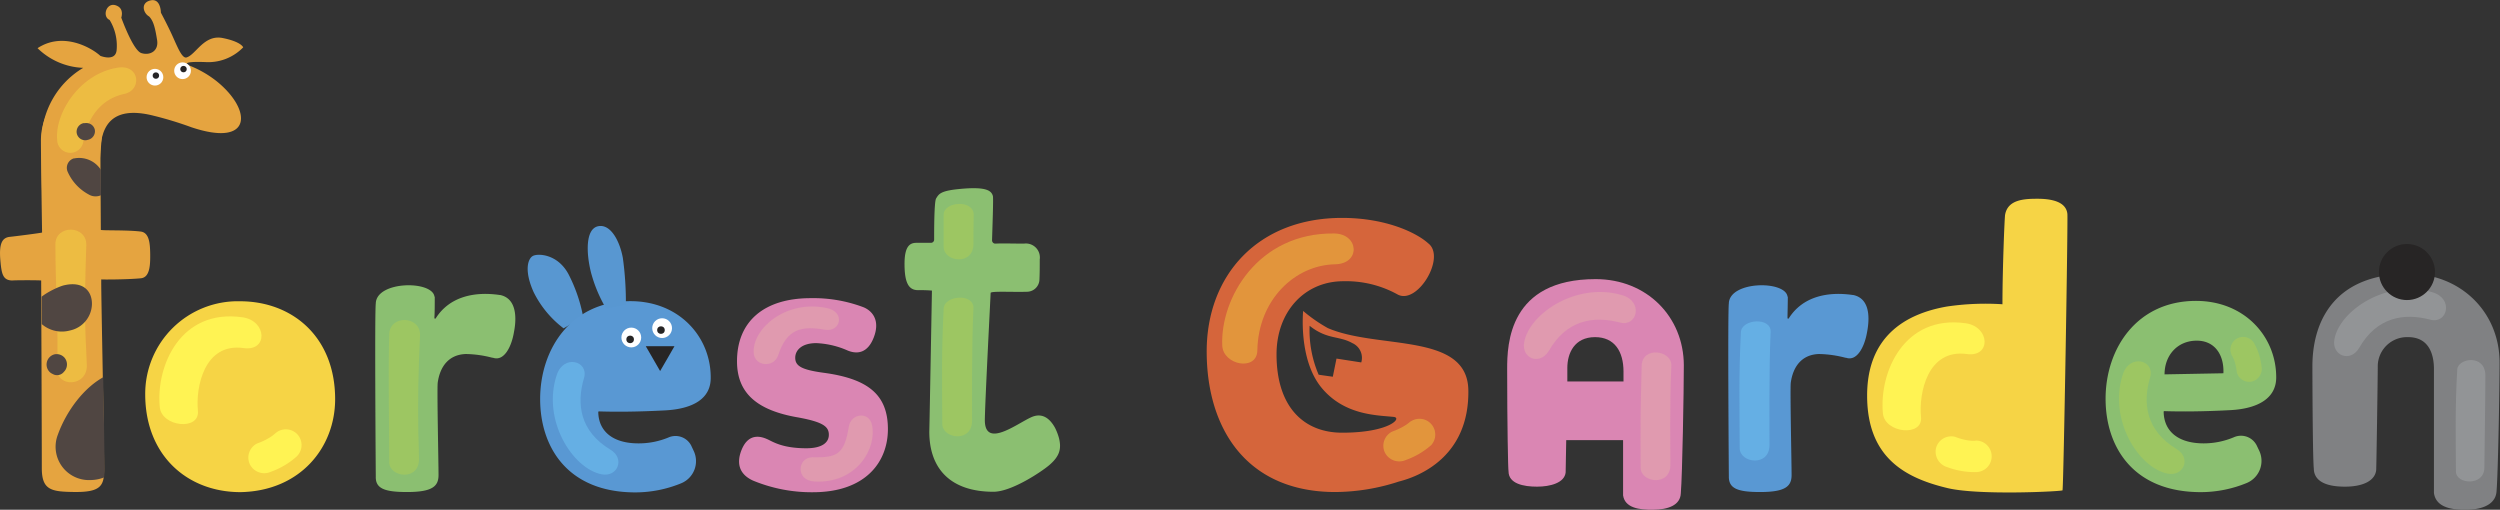 <?xml version="1.0" encoding="UTF-8"?> <svg xmlns="http://www.w3.org/2000/svg" xmlns:xlink="http://www.w3.org/1999/xlink" viewBox="0 0 475.33 96.92"><rect x="0" y="0" width="475.33" height="96.92" fill="#333333" stroke="none"/> <defs> <style>.cls-1{fill:none;}.cls-18,.cls-2{fill:#f6d445;}.cls-3{fill:#fff353;}.cls-4{fill:#da86b3;}.cls-5{fill:#e1a0ad;opacity:0.75;}.cls-6{fill:#5897d1;}.cls-7{fill:#5998d3;}.cls-8{fill:#fff;}.cls-9{fill:#272525;}.cls-10{fill:#65afe4;}.cls-11{fill:#8bbf71;}.cls-12{fill:#9dc662;}.cls-13{fill:#d5653b;}.cls-14{fill:#f1c73f;}.cls-14,.cls-18{opacity:0.5;}.cls-15{fill:#808183;}.cls-16{fill:#929496;}.cls-17{fill:#e5a440;}.cls-19{fill:#504642;}.cls-20{clip-path:url(#clip-path);}</style> <clipPath id="clip-path"> <path class="cls-1" d="M28.63,48.45c0,1.79,0,4.31-1.79,4.49-2.52.24-7.41.25-7.51.2s.54,28.62.54,36.2c0,3.08-.68,4.31-5.85,4.23-4.22-.07-6-.38-6-4.52,0-7.44-.12-35.22-.12-35.7-.57-.07-5.15-.06-5.47-.05-1.8,0-2.08-1.11-2.31-3.65-.32-3.42.38-4.4,1.71-4.59.55-.08,6.21-.76,6.21-.83s-.21-14.39-.21-17.46c0-6,4.42-11.83,12.47-11.83A18.06,18.06,0,0,1,31.66,18.5c4.85,3.91,7.25,5.26-1.07,2.47a35.11,35.11,0,0,0-8-1.08c-3.06,0-3.36,7.74-3.43,10.31,0,1.07.07,13.31.07,13.53.42.15,4.95,0,7.53.31C28.53,44.23,28.59,46.48,28.63,48.45Z"></path> </clipPath> </defs> <g id="Слой_2" data-name="Слой 2"> <g id="Слой_1-2" data-name="Слой 1"> <path class="cls-2" d="M355,75.21c0-11.12,7.1-15.54,15.24-16.94a50.29,50.29,0,0,1,10.49-.42c0-6.3.39-16.48.51-17.06.53-2.79,3.47-3,6.11-3s5.45.51,5.72,2.84c.15.07-.71,51.82-.92,52.6-.22.21-16,1-21.91-.44C362.29,90.88,355,87.05,355,75.21Z"></path> <path class="cls-3" d="M375.63,83.8a7.67,7.67,0,0,1-1.77-.12,12.22,12.22,0,0,1-2.14-.63,3,3,0,0,0-3.62,2.14,3.07,3.07,0,0,0,2.14,3.63,14.9,14.9,0,0,0,5.49.94,3,3,0,1,0-.1-6Z"></path> <path class="cls-3" d="M358,78.6c.37,3.77,7.62,4.5,7.25.71-.45-4.53,1.21-13,8.69-12,4.66.67,4.46-5.18-.2-5.85C362,59.81,357.27,70.76,358,78.6Z"></path> <path class="cls-4" d="M143.16,91.37C140.49,90.15,140,88,141,85.53c1.39-3.42,3.9-2.47,4.94-2s2.81,1.7,7.38,1.7c2.85,0,4.27-1,4.27-2.57s-1.14-2.42-5.77-3.28c-8-1.35-11.69-4.71-11.69-10.69,0-7.63,5.2-12,14-12a26.93,26.93,0,0,1,10.06,1.73c1.52.63,3.29,2.36,1.9,5.84-1.12,2.79-3,3.16-4.89,2.4a16.41,16.41,0,0,0-6-1.42c-2.78,0-4,1.36-4,2.78,0,1.57,1.21,2.28,5.35,2.85C165,72,168.82,75,168.82,81.59c0,6.28-4.28,12-14.26,12A29.11,29.11,0,0,1,143.16,91.37Z"></path> <path class="cls-5" d="M143.3,67.12c.19,2.58,3.86,2.89,4.67.4,1.63-5,4.4-5.61,8.94-4.82,2.87.5,3.94-3.38.28-4.14C149.37,56.94,143,62.51,143.3,67.12Z"></path> <path class="cls-5" d="M165.78,80.73c-.57-2.53-4-2.17-4.4.41-.84,5.24-2.24,5.9-6.84,5.8-2.92-.06-3.39,4.42.34,4.61C162.86,92,166.81,85.24,165.78,80.73Z"></path> <path class="cls-6" d="M107.16,62.43a19.46,19.46,0,0,1-5.71-6.91c-1.85-4.13-1.07-6.38-.11-6.87s4.68-.38,6.75,3.48a29.61,29.61,0,0,1,2.79,8.11Z"></path> <path class="cls-7" d="M121.38,84.3a14.73,14.73,0,0,0,5.71-1.12,3.35,3.35,0,0,1,4.32,1.52l.47,1a4.55,4.55,0,0,1-2.3,6.16,23,23,0,0,1-8.77,1.76c-12.91,0-18.11-8.63-18.11-17.75,0-9.63,6-18.61,17.18-18.61,9.28,0,15.31,6.82,15.25,14.61,0,3.9-3.31,5.88-8.71,6.16s-9.42.29-12.54.19a.13.13,0,0,0-.13.13C113.81,82,116.52,84.3,121.38,84.3Z"></path> <path class="cls-6" d="M115.26,58.7a27.08,27.08,0,0,1-2.92-7c-.91-3.72-1-8.16,1.36-8.68s4.12,2.74,4.72,6a61.28,61.28,0,0,1,.58,8.86Z"></path> <circle class="cls-8" cx="125.89" cy="62.39" r="1.88"></circle> <circle class="cls-9" cx="125.67" cy="62.76" r="0.72"></circle> <circle class="cls-8" cx="120.03" cy="64.17" r="1.88"></circle> <circle class="cls-9" cx="119.81" cy="64.53" r="0.72"></circle> <polygon class="cls-9" points="125.51 65.82 128.24 65.82 126.88 68.19 125.51 70.55 124.15 68.19 122.78 65.82 125.51 65.82"></polygon> <path class="cls-10" d="M114.38,90.18c3.06.6,4.52-3,1.67-4.69-5.77-3.49-6.49-8.63-5-13.66.91-3.19-3.89-4.54-5.2-.52C103,79.9,108.89,89.1,114.38,90.18Z"></path> <path class="cls-11" d="M411.52,78.17c3.13.1,7.29.09,12.55-.19s8.68-2.26,8.71-6.16c.05-7.79-6-14.61-15.25-14.61-11.2,0-17.19,9-17.19,18.61,0,9.12,5.21,17.75,18.11,17.75a23,23,0,0,0,8.78-1.76,4.55,4.55,0,0,0,2.3-6.16l-.48-1a3.34,3.34,0,0,0-4.31-1.52A14.79,14.79,0,0,1,419,84.3c-4.86,0-7.56-2.3-7.62-6A.12.12,0,0,1,411.52,78.17Zm6.16-13.4c3.43,0,5.21,2.71,5.06,6.2l-11.19.21C411.55,67.55,414,64.77,417.68,64.77Z"></path> <path class="cls-12" d="M412.15,90.05c3.06.6,4.53-3,1.67-4.68-5.77-3.5-6.49-8.64-5-13.67.91-3.18-3.89-4.54-5.2-.51C400.8,79.78,406.66,89,412.15,90.05Z"></path> <path class="cls-12" d="M424.37,67.62a5.88,5.88,0,0,1,.57,1.33,9.71,9.71,0,0,1,.34,1.77,2.42,2.42,0,0,0,2.9,1.82,2.49,2.49,0,0,0,1.81-2.9,11.76,11.76,0,0,0-1.37-4.31,2.41,2.41,0,1,0-4.25,2.29Z"></path> <path class="cls-13" d="M279.18,74.18C279,63.12,262,66.5,252.46,62.38a28.94,28.94,0,0,1-4.69-3.26s-.93,9.16,3.45,14.54S262,78.94,265,79.27c1.66.18-.83,3-9.81,3-7.13,0-12.48-4.7-12.48-14.9,0-8.13,5.35-13.9,12.7-13.9A20.23,20.23,0,0,1,265.75,56c3.75,2,9.21-7.09,5.82-9.72-2.28-2.07-8.13-4.85-16.4-4.85-16.11,0-25.74,11-25.74,25.38,0,14.9,7.77,26.74,24.46,26.74a39.46,39.46,0,0,0,12.1-2C269.77,90.6,279.37,86.89,279.18,74.18Zm-20.36-5.27-4.71-.73-.7,3.45-2.69-.38A21.39,21.39,0,0,1,249,61.94c3.32,2.66,5.58,1.86,8.11,3.29A3.06,3.06,0,0,1,258.82,68.91Z"></path> <path class="cls-14" d="M232.39,65.71c.18,3.74,6.6,4.92,6.67.93.17-9.72,7.23-16.26,14.79-16.39,4.9-.09,4.56-5.81-.21-5.86C239.06,44.25,232,56.84,232.39,65.71Z"></path> <path class="cls-14" d="M268.14,80.16a7.8,7.8,0,0,1-1.44,1,13.3,13.3,0,0,1-2,.9,3,3,0,0,0-1.38,4,3.07,3.07,0,0,0,4,1.39,14.79,14.79,0,0,0,4.81-2.83,3,3,0,0,0-3.92-4.48Z"></path> <path class="cls-2" d="M63.72,75.89c0,9.19-6.63,17.47-18,17.68-10.12,0-18.11-7-18.11-18.61a17.6,17.6,0,0,1,18-17.68C55.66,57.28,63.72,64.12,63.72,75.89Z"></path> <path class="cls-3" d="M52.33,82.41a7.77,7.77,0,0,1-1.43,1,11.6,11.6,0,0,1-2,.9,3,3,0,0,0-1.38,4,3.06,3.06,0,0,0,4,1.38,14.72,14.72,0,0,0,4.81-2.83,3,3,0,0,0,.28-4.2A3,3,0,0,0,52.33,82.41Z"></path> <path class="cls-3" d="M30.38,77.42c.37,3.77,7.62,4.5,7.25.7-.45-4.52,1.21-13,8.69-11.94,4.66.67,4.46-5.18-.2-5.85C34.32,58.63,29.61,69.58,30.38,77.42Z"></path> <path class="cls-4" d="M303.38,53.07c-16.47,0-16.83,12.32-16.82,17.11,0,10.35.17,19.24.26,19.43,0,2.37,2.88,2.92,5.41,2.92s5.24-.72,5.45-2.71c0-.13.06-2.8.11-6.14H308.6c0,5.36,0,10.35,0,10.5.34,2.36,3,2.78,5.74,2.74s5.16-.8,5.24-3.17c.29-3.49.57-19.53.57-24.3C320.13,60.25,313.14,53.07,303.38,53.07ZM298,72.53c0-1.22,0-2.14,0-2.58,0-2.79,1.34-5.85,5.27-5.85,3.7,0,5.41,2.71,5.41,6.56v1.87Z"></path> <path class="cls-5" d="M289.79,65.1c-.54,3.08,3,4.46,4.72,1.57,3.36-5.85,8.49-6.67,13.55-5.33,3.2.84,4.46-4,.4-5.21C299.82,53.54,290.75,59.59,289.79,65.1Z"></path> <path class="cls-5" d="M312.13,69.56c-.22,8.41-.23,10.94-.19,19.36,0,2.89,5.71,3.64,5.66-.62,0-1.63-.16-12.18.18-18.76C317.93,66.59,312.22,65.76,312.13,69.56Z"></path> <path class="cls-7" d="M350.94,68c-.05,0-.08.06-.14,0a21.06,21.06,0,0,0-4.9-.69c-3.28.07-5,2.35-5.42,5.49-.14,1.54.16,15.22.16,17.52,0,2.15-1.18,3.23-6,3.23-4.24,0-5.95-.66-5.93-2.94,0,0-.24-31.19,0-32.92,0,0,0,0,0-.07.25-4.22,10.65-4.31,11.15-1.27,0,.05.06.07.06.11,0,1.23-.05,3-.06,4,0,.14.17.18.25.06,2.69-4.25,7.56-5.11,12.17-4.43l.08,0c3.05.64,3.21,4.05,2.63,7.06C354.49,66.07,353,68.79,350.94,68Z"></path> <path class="cls-10" d="M331,63.18c-.42,8.41-.26,13.63-.23,22,0,2.9,5.71,3.65,5.67-.62,0-1.63-.12-14.86.22-21.44C336.77,60.22,331.09,60.64,331,63.18Z"></path> <path class="cls-11" d="M93.68,68c-.05,0-.08.06-.14,0a21.13,21.13,0,0,0-4.9-.69c-3.28.07-5,2.35-5.42,5.49-.14,1.54.16,15.22.16,17.52,0,2.15-1.18,3.23-6,3.23-4.25,0-6-.66-5.93-2.94,0,0-.24-31.19,0-32.92,0,0,0,0,0-.07.25-4.22,10.64-4.31,11.15-1.27,0,.05.06.07.06.11,0,1.23,0,3-.07,4a.14.14,0,0,0,.26.06c2.69-4.25,7.56-5.11,12.17-4.43l.08,0c3,.64,3.21,4.05,2.62,7.06C97.23,66.07,95.76,68.79,93.68,68Z"></path> <path class="cls-12" d="M74,63.56c-.21,8.38,0,15.9,0,24.32,0,2.89,5.71,3.65,5.66-.62,0-1.63-.09-3.26-.12-4.88-.11-6.59,0-11.93.32-18.51C80.09,60,74.11,59.77,74,63.56Z"></path> <path class="cls-11" d="M187.25,79.77c-.08,5.59,6,.85,8.78-.42,2-.93,3.5.06,4.57,2a10.48,10.48,0,0,1,.76,2c.46,1.94.17,3.38-1.94,5.15-1.49,1.25-7.1,5-10.53,5-8.2,0-12.2-4.42-12.2-11.41.08-3.35.5-26.77.5-26.84a24.85,24.85,0,0,0-2.61-.08c-1.69,0-2.6-1.15-2.6-5,0-3.13.87-4,2.22-4,1,0,2.17,0,2.83,0a.61.61,0,0,0,.58-.59c0-1.74,0-7.17.37-7.84.55-.89.83-1.49,4.8-1.84,4.73-.42,5.72.34,6,1.37.12.4-.1,6.28-.16,8.42a.62.62,0,0,0,.66.63c1.27-.07,3.44,0,5.41,0a2.66,2.66,0,0,1,3,3c0,1.34,0,2.6-.06,3.88a2.39,2.39,0,0,1-2.28,2.27c-2.7.1-7-.17-7,.23S187.32,75.64,187.25,79.77Z"></path> <path class="cls-12" d="M179.42,58.66c-.42,8.4-.3,13.5-.26,21.92,0,2.89,5.71,3.65,5.66-.62,0-1.63-.08-14.74.26-21.32C185.23,55.69,179.55,56.12,179.42,58.66Z"></path> <path class="cls-12" d="M179.42,40.84c0,3.1,0,4.2,0,6.1,0,2.89,5.71,3.65,5.66-.62,0-1.63,0-3.2.05-5.5C185.11,37.87,179.39,38.3,179.42,40.84Z"></path> <path class="cls-15" d="M468.67,96.92c-2.44,0-5.5-.39-5.9-3.18,0-.19,0-3.72,0-16.41,0-3.45,0-6.32,0-7.18,0-2.26-.64-6.05-4.91-6.05a5.57,5.57,0,0,0-5.77,5.34c0,2.4-.26,19.54-.3,19.93-.21,2-2.43,3.16-5.95,3.16-4.84,0-5.89-1.86-5.91-3.42h0c-.23-2.15-.27-18.69-.27-19.43,0-3.75.78-9,4.63-12.89,3.14-3.14,7.75-4.73,13.71-4.73,9.83,0,17.25,7.26,17.25,16.88,0,4.59-.28,20.82-.57,24.35-.08,2.28-2.12,3.58-5.74,3.63Z"></path> <path class="cls-16" d="M443.84,64.55c-.53,3.08,3.06,4.46,4.72,1.58,3.37-5.85,8.5-6.68,13.56-5.34,3.2.84,4.45-4,.4-5.21C453.87,53,444.8,59,443.84,64.55Z"></path> <path class="cls-16" d="M467.2,70.26c-.41,7.19-.28,12.21-.25,19.38,0,2.47,5.45,2.86,5.41-.78,0-1.38.18-11.79.19-17.43C472.55,67.24,467.32,68.09,467.2,70.26Z"></path> <circle class="cls-9" cx="457.64" cy="51.72" r="5.33"></circle> <path class="cls-17" d="M28.56,48.43c0,1.79,0,4.31-1.78,4.48-2.52.25-7.41.26-7.52.21s.54,28.62.54,36.2c0,3.08-.67,4.31-5.85,4.22-4.21-.06-6-.38-6-4.52,0-7.43-.12-35.22-.12-35.69-.57-.07-5.15-.06-5.47,0C.58,53.31.31,52.17.08,49.63c-.32-3.42.38-4.4,1.71-4.59C2.34,45,8,44.28,8,44.21s-.22-14.39-.22-17.46c0-6,4.42-11.83,12.48-11.83A18.12,18.12,0,0,1,31.6,18.48c4.85,3.91,7.25,5.26-1.07,2.47a35.2,35.2,0,0,0-8-1.08c-3.07,0-3.36,7.74-3.43,10.31,0,1.06.07,13.31.07,13.53.42.15,4.95,0,7.53.31C28.46,44.2,28.53,46.46,28.56,48.43Z"></path> <path class="cls-17" d="M39,11.8A9.24,9.24,0,0,0,46.24,9s-.35-1.06-3.9-1.77-5.09,3.16-6.86,3.69c-.88.27-1.78-2.1-2.74-4.2s-2.15-4.31-2.15-4.31,0-2.93-2.13-2.29c-1.77.53-1.18,2.42-.12,3,.89.89,1.18,2.36,1.53,4.49s-1.41,3-3,2.48-3.81-6.74-3.81-6.74.57-1.58-.76-2.22c-2-1-3,2-1.46,2.66a9.4,9.4,0,0,1,1.34,5.68c-.17,2.35-3.1,1.15-3.1,1.15C17.3,9,11.92,6,7.14,9.16a13.09,13.09,0,0,0,8.68,3.74A16.24,16.24,0,0,0,7.89,27c0,1.55,0,5.17.09,9.15L19,36c0-2.22,0-3.94,0-4.37.1-3.58-.81-12.38,10.12-9.65a69.19,69.19,0,0,1,7.29,2.22c11.62,3.89,11.57-3.28,4.8-8.74a20.36,20.36,0,0,0-5.56-3.13h.12S34.2,11.63,39,11.8Z"></path> <circle class="cls-8" cx="29.46" cy="14.68" r="1.59"></circle> <circle class="cls-9" cx="29.64" cy="14.37" r="0.61"></circle> <circle class="cls-8" cx="34.71" cy="13.45" r="1.59"></circle> <circle class="cls-9" cx="34.89" cy="13.14" r="0.61"></circle> <path class="cls-18" d="M10.87,26.56a2.5,2.5,0,0,0,5,0c1.08-5.09,4-7.9,7.79-8.71,3.35-.71,2.93-5.6-1.19-5C15,14,10.41,21.69,10.87,26.56Z"></path> <path class="cls-19" d="M8.91,52.36l.09,0-.07,0Z"></path> <path class="cls-18" d="M10.53,46.44c0,8.39.6,15.27.33,23.68-.11,3.55,5.79,3.52,5.65-.75-.05-1.62-.16-3.25-.22-4.87-.25-6.59-.09-11.28.12-17.87C16.53,42.75,10.55,42.66,10.53,46.44Z"></path> <g class="cls-20"> <path class="cls-19" d="M16.68,83.35s-.06,0-.05.07S16.66,83.38,16.68,83.35Zm9.44-4.67-.43-.27-.52-.31c-.14-.09-.29-.2-.42-.3a2.37,2.37,0,0,1-.3-.23.1.1,0,0,1-.05,0l-.14-.11-.21-.19a2.56,2.56,0,0,1-.34-.31,4.89,4.89,0,0,1-.39-.4.73.73,0,0,0-.08-.09l-.14-.15a.05.05,0,0,1,0,0l0,0a0,0,0,0,0,0,0s0,0,0,0l0,0s0-.06-.08-.1l0,0s0,0,0,0l-.05-.07-.08-.11h0l-.08-.11c-.17-.22-.32-.45-.47-.68a.86.86,0,0,1-.07-.1L22,74.75a3.45,3.45,0,0,1-.2-.32.67.67,0,0,1-.06-.12l-.15-.26a1.47,1.47,0,0,0-.06-.14c-.1-.17-.17-.34-.26-.51l0-.09a.14.14,0,0,1,0-.06,3.61,3.61,0,0,1-.21-.49v0s0,0,0,0-.05-.11-.08-.18,0-.13-.07-.2l-.09-.25-.07-.25s0,0,0,0l-.08-.29a1.43,1.43,0,0,1-.07-.28,3.48,3.48,0,0,0-.59.21c-4.12,2.11-7.44,6.77-9,11.1a6.34,6.34,0,0,0,6,8.66c5,0,7.37-4.22,8.19-8.54C25.38,81.52,25.83,80.1,26.12,78.68Z"></path> <path class="cls-19" d="M12.11,54.26c-1,.25-3.95,1.61-4.84,2.8A3.41,3.41,0,0,0,7.5,61.2a5.85,5.85,0,0,0,5.82,1.63,5.25,5.25,0,0,0,4.16-4.94C17.54,55.33,15.78,53.37,12.11,54.26Zm-.89,1.52h0s0,0,0,0S11.24,55.77,11.22,55.78Z"></path> <path class="cls-19" d="M20.06,33.28a5.1,5.1,0,0,1-.95-1.1,4.91,4.91,0,0,0-5-2.06l-.1,0h0a1.88,1.88,0,0,0-1.17,2.48,9,9,0,0,0,4,4.36A2.54,2.54,0,0,0,20,36.56,2.46,2.46,0,0,0,20.06,33.28Z"></path> <path class="cls-19" d="M16.74,26.58l-.23.06a1.65,1.65,0,0,1-1.92-1.31,1.67,1.67,0,0,1,1.31-1.92l.24,0a1.78,1.78,0,0,1,1.21.26,1.65,1.65,0,0,1,.68,1A1.67,1.67,0,0,1,16.74,26.58Z"></path> <path class="cls-19" d="M12.26,68a2,2,0,0,1,.14,2.4,4.32,4.32,0,0,1-.45.51,1.66,1.66,0,0,1-1.68.32,5.65,5.65,0,0,1-.6-.31,2,2,0,0,1,.74-3.56A2,2,0,0,1,12.26,68Z"></path> </g> </g> </g> </svg> 